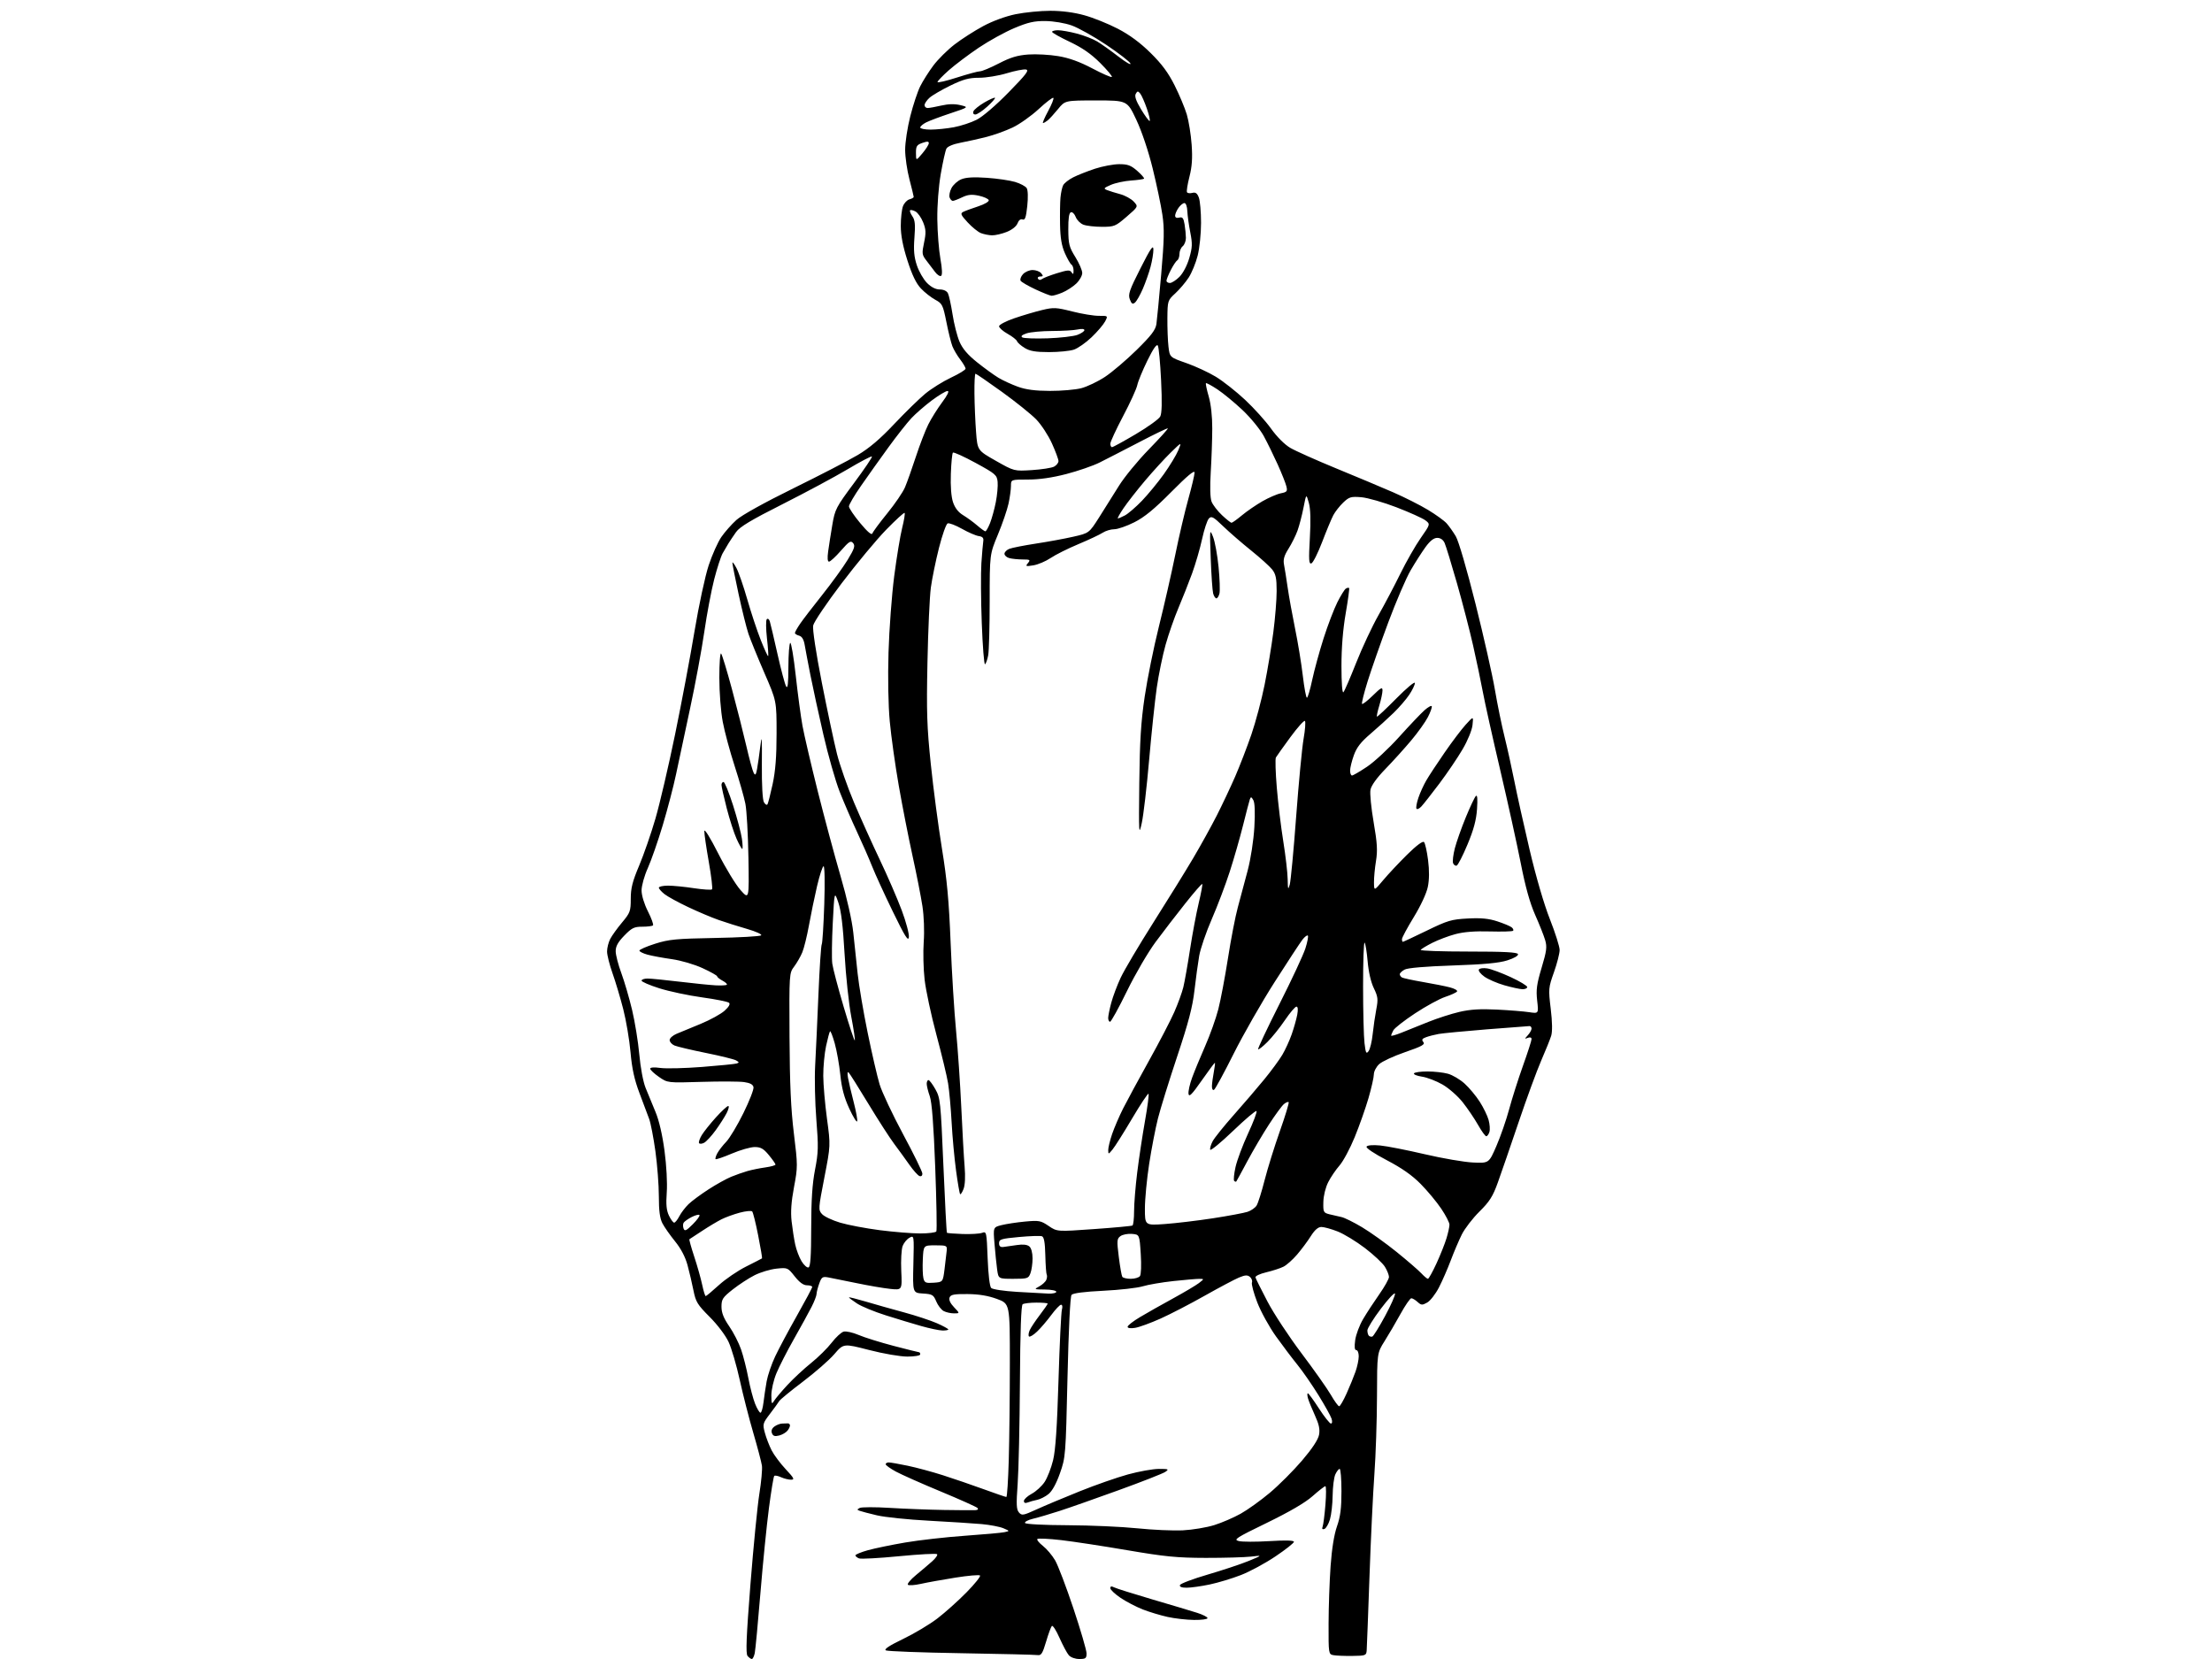 <?xml version="1.0" encoding="UTF-8" standalone="no"?>
<svg 
  version="1.1" 
  xmlns="http://www.w3.org/2000/svg" 
  xmlns:xlink="http://www.w3.org/1999/xlink" 
  xmlns:svg="http://www.w3.org/2000/svg"
  xmlns:rdf="http://www.w3.org/1999/02/22-rdf-syntax-ns#"
  xmlns:cc="http://creativecommons.org/ns#"
  xmlns:dc="http://purl.org/dc/elements/1.1/"
  viewBox="0 0 1024 768"
  width="1024"
  height="768"
>
<style>svg {background-color: white; }</style>"
<path stroke="none" fill="black" fill-rule="evenodd" d="M348.04,768.00C347.60,768.00 346.72,767.36 346.07,766.59C345.17,765.50 345.48,757.81 347.41,733.30C348.80,715.77 350.65,696.94 351.54,691.46C352.42,685.98 352.95,680.15 352.72,678.50C352.48,676.85 350.68,670.02 348.72,663.32C346.76,656.63 343.94,645.60 342.45,638.82C340.96,632.05 338.64,624.12 337.28,621.22C335.88,618.20 332.12,613.23 328.52,609.63C322.88,603.99 322.08,602.69 321.03,597.41C320.39,594.16 319.14,588.86 318.27,585.64C317.23,581.84 315.21,577.98 312.49,574.64C310.19,571.81 307.56,568.06 306.65,566.30C305.46,563.99 305.00,560.49 305.00,553.76C305.00,548.62 304.28,539.26 303.41,532.96C302.53,526.66 301.23,519.92 300.52,518.00C299.81,516.08 297.78,510.68 296.02,506.00C293.67,499.78 292.56,494.72 291.89,487.14C291.39,481.44 289.87,472.44 288.51,467.14C287.15,461.84 284.91,454.35 283.54,450.50C282.17,446.65 281.04,442.15 281.03,440.50C281.02,438.85 281.68,436.21 282.50,434.64C283.32,433.07 285.79,429.64 288.00,427.01C291.72,422.56 292.00,421.79 292.00,416.06C292.00,411.15 292.79,408.03 295.89,400.70C298.02,395.64 301.41,385.88 303.41,379.00C305.42,372.12 309.51,354.57 312.51,340.00C315.51,325.43 319.58,303.82 321.55,292.00C323.54,280.10 326.45,266.56 328.08,261.67C329.69,256.81 332.33,250.93 333.92,248.61C335.52,246.29 338.66,242.73 340.91,240.70C343.36,238.49 353.84,232.67 367.24,226.08C379.48,220.06 392.91,213.11 397.08,210.64C402.40,207.49 407.44,203.21 413.93,196.32C419.03,190.92 425.52,184.58 428.35,182.24C431.18,179.90 436.54,176.56 440.25,174.81C443.96,173.07 447.00,171.21 447.00,170.67C447.00,170.13 445.88,168.21 444.50,166.41C443.13,164.61 441.51,161.87 440.90,160.32C440.29,158.77 439.04,153.70 438.11,149.06C436.52,141.15 436.20,140.51 432.96,138.76C431.06,137.74 428.07,135.39 426.33,133.55C424.11,131.21 422.23,127.30 420.08,120.59C417.96,113.97 417.00,108.98 417.00,104.55C417.00,101.02 417.46,96.93 418.01,95.47C418.57,94.00 419.92,92.57 421.01,92.29C422.11,92.00 422.99,91.48 422.98,91.13C422.97,90.79 422.08,87.12 421.00,83.00C419.92,78.88 419.03,72.75 419.02,69.38C419.01,66.01 420.08,58.99 421.41,53.77C422.73,48.56 424.80,42.31 426.02,39.90C427.23,37.48 429.96,33.17 432.08,30.33C434.21,27.49 438.62,23.10 441.90,20.58C445.17,18.06 451.15,14.23 455.18,12.07C459.59,9.70 465.56,7.52 470.21,6.57C474.45,5.71 481.66,5.00 486.23,5.00C491.56,5.00 497.22,5.74 501.99,7.07C506.09,8.20 513.06,11.01 517.47,13.30C522.88,16.11 527.83,19.76 532.62,24.49C537.82,29.60 540.83,33.67 543.76,39.51C545.97,43.91 548.51,49.99 549.41,53.01C550.31,56.03 551.32,62.33 551.65,67.00C552.09,73.25 551.82,77.18 550.62,81.84C549.73,85.33 549.22,88.55 549.50,89.00C549.78,89.45 550.89,89.58 551.98,89.29C553.46,88.91 554.23,89.46 554.98,91.45C555.54,92.93 556.00,98.20 556.00,103.17C556.00,108.14 555.29,114.98 554.43,118.36C553.57,121.74 551.70,126.30 550.27,128.50C548.84,130.70 546.05,133.98 544.08,135.80C540.55,139.05 540.50,139.21 540.42,147.30C540.38,151.81 540.60,157.72 540.92,160.44C541.50,165.39 541.50,165.39 549.17,168.07C553.39,169.55 559.54,172.40 562.85,174.41C566.16,176.42 572.25,181.22 576.38,185.08C580.51,188.94 585.93,194.95 588.42,198.44C591.12,202.23 594.70,205.81 597.32,207.34C599.73,208.75 609.31,213.03 618.60,216.85C627.90,220.67 639.77,225.65 644.98,227.92C650.20,230.20 657.44,233.85 661.08,236.05C664.72,238.25 668.59,241.05 669.68,242.27C670.78,243.50 672.69,246.19 673.92,248.25C675.23,250.44 679.04,263.49 683.07,279.57C686.87,294.73 690.91,312.62 692.04,319.32C693.18,326.02 695.18,335.77 696.48,341.00C697.78,346.23 699.82,355.45 701.02,361.50C702.21,367.55 705.40,381.87 708.09,393.33C711.05,405.90 714.78,418.68 717.50,425.55C719.97,431.81 722.00,438.22 722.00,439.79C722.00,441.36 720.82,445.99 719.37,450.08C716.82,457.25 716.77,457.82 717.88,467.00C718.61,473.11 718.69,477.57 718.09,479.50C717.58,481.15 715.50,486.32 713.46,491.00C711.43,495.68 706.72,508.50 703.01,519.50C699.29,530.50 694.97,543.04 693.41,547.37C691.08,553.86 689.58,556.23 684.88,560.87C681.75,563.97 678.07,568.75 676.70,571.50C675.34,574.25 673.03,579.65 671.59,583.50C670.14,587.35 667.69,592.98 666.13,596.00C664.57,599.02 662.14,602.16 660.72,602.97C658.40,604.28 657.94,604.26 656.24,602.72C655.20,601.77 653.89,601.00 653.34,601.00C652.79,601.00 650.54,604.26 648.34,608.25C646.14,612.24 642.80,617.94 640.92,620.92C637.50,626.35 637.50,626.35 637.45,646.42C637.42,657.47 636.88,673.70 636.24,682.50C635.60,691.30 634.57,712.67 633.97,730.00C633.36,747.33 632.78,762.62 632.68,764.00C632.51,766.38 632.19,766.50 626.00,766.58C622.42,766.62 618.49,766.46 617.25,766.22C615.04,765.79 615.00,765.52 615.04,751.64C615.06,743.86 615.48,731.88 615.97,725.00C616.54,716.96 617.60,710.39 618.93,706.59C620.51,702.08 621.00,698.24 621.00,690.34C621.00,684.65 620.62,680.00 620.16,680.00C619.70,680.00 618.80,681.15 618.16,682.55C617.52,683.95 616.97,688.34 616.92,692.30C616.88,696.26 616.31,701.26 615.66,703.42C615.01,705.58 613.85,707.55 613.08,707.81C612.14,708.12 611.88,707.76 612.28,706.71C612.61,705.84 613.20,701.28 613.58,696.57C613.96,691.86 613.95,688.00 613.55,688.00C613.15,688.00 610.50,690.06 607.66,692.58C604.26,695.61 597.06,699.81 586.55,704.93C572.08,711.96 570.87,712.75 573.47,713.40C575.05,713.80 581.44,713.81 587.67,713.43C595.12,712.97 599.00,713.08 599.00,713.74C599.00,714.30 595.15,717.34 590.45,720.50C585.75,723.67 578.56,727.55 574.48,729.13C570.40,730.72 563.87,732.69 559.97,733.51C556.06,734.33 551.29,735.00 549.35,735.00C547.01,735.00 545.97,734.59 546.24,733.77C546.47,733.10 552.24,730.91 559.08,728.92C565.91,726.92 574.42,724.09 578.00,722.63C584.50,719.96 584.50,719.96 579.16,720.59C576.22,720.93 566.77,721.20 558.16,721.19C544.90,721.16 539.36,720.62 522.00,717.66C510.73,715.73 496.86,713.62 491.20,712.96C485.53,712.31 480.59,712.08 480.23,712.44C479.86,712.81 481.01,714.24 482.78,715.63C484.55,717.01 487.10,720.03 488.44,722.32C489.79,724.62 493.61,734.67 496.94,744.66C500.27,754.64 503.00,763.98 503.00,765.41C503.00,767.68 502.59,768.00 499.65,768.00C497.72,768.00 495.67,767.26 494.78,766.25C493.95,765.29 492.01,761.67 490.47,758.21C488.94,754.74 487.35,752.27 486.93,752.71C486.52,753.14 485.31,756.42 484.26,760.00C482.68,765.35 482.00,766.44 480.42,766.19C479.36,766.02 463.43,765.63 445.00,765.32C426.57,765.02 410.86,764.43 410.09,764.01C409.13,763.48 411.68,761.80 418.09,758.71C423.26,756.22 430.43,751.94 434.00,749.19C437.57,746.45 443.63,741.02 447.45,737.13C451.26,733.24 454.07,729.74 453.68,729.34C453.29,728.95 448.14,729.40 442.23,730.34C436.33,731.28 429.15,732.57 426.28,733.22C423.40,733.86 420.71,734.04 420.29,733.63C419.87,733.21 421.54,731.21 424.00,729.18C426.46,727.16 429.82,724.30 431.48,722.83C433.14,721.37 434.19,719.85 433.80,719.47C433.42,719.09 425.51,719.52 416.22,720.42C406.93,721.33 398.58,721.78 397.67,721.43C396.75,721.07 396.00,720.44 396.00,720.02C396.00,719.61 398.59,718.54 401.75,717.65C404.91,716.77 412.73,715.15 419.13,714.06C425.52,712.97 437.90,711.57 446.63,710.95C455.36,710.34 463.62,709.59 465.00,709.29C467.50,708.75 467.50,708.75 464.50,707.47C462.85,706.77 458.35,705.91 454.50,705.55C450.65,705.20 439.62,704.50 430.00,703.98C420.38,703.47 409.57,702.35 406.00,701.50C402.43,700.66 398.82,699.72 398.00,699.41C396.67,698.93 396.67,698.78 398.00,698.07C398.82,697.64 405.12,697.62 412.00,698.05C418.88,698.47 430.12,698.90 437.00,699.01C443.88,699.12 450.38,699.16 451.45,699.10C452.68,699.04 453.05,698.65 452.45,698.05C451.93,697.54 444.30,694.12 435.50,690.46C426.70,686.81 417.36,682.66 414.75,681.25C412.14,679.84 410.00,678.30 410.00,677.84C410.00,677.38 410.65,677.00 411.43,677.00C412.22,677.00 416.16,677.69 420.18,678.53C424.21,679.37 431.55,681.35 436.50,682.93C441.45,684.51 449.94,687.42 455.37,689.40C460.80,691.38 465.52,693.00 465.87,693.00C466.22,692.99 466.72,685.23 466.99,675.75C467.26,666.26 467.49,646.13 467.49,631.00C467.50,603.51 467.50,603.51 461.50,601.31C457.37,599.80 453.11,599.10 447.86,599.06C441.62,599.01 440.10,599.31 439.58,600.66C439.17,601.73 439.92,603.35 441.66,605.16C444.37,608.00 444.37,608.00 441.62,608.00C440.11,608.00 437.96,607.51 436.85,606.92C435.74,606.33 434.20,604.33 433.42,602.47C432.14,599.40 431.60,599.08 427.26,598.81C422.50,598.50 422.50,598.50 422.83,585.17C423.16,571.85 423.16,571.84 421.03,572.98C419.86,573.61 418.43,575.33 417.86,576.81C417.29,578.29 417.00,583.49 417.22,588.37C417.63,597.25 417.63,597.25 412.06,596.66C409.00,596.34 402.00,595.14 396.50,593.99C391.00,592.85 385.14,591.67 383.48,591.36C380.77,590.87 380.35,591.15 379.23,594.23C378.56,596.11 378.00,598.29 378.00,599.07C377.99,599.86 376.96,602.52 375.70,605.00C374.44,607.48 370.79,614.13 367.58,619.79C364.37,625.45 360.69,632.65 359.40,635.79C358.09,638.98 357.06,643.49 357.08,646.00C357.11,649.92 357.27,650.25 358.31,648.54C358.96,647.47 361.75,644.16 364.50,641.18C367.25,638.21 372.20,633.61 375.50,630.96C378.80,628.31 383.07,624.09 385.00,621.58C386.93,619.07 389.42,616.76 390.54,616.45C391.66,616.14 394.78,616.84 397.48,617.99C400.18,619.15 407.47,621.42 413.68,623.05C419.89,624.67 425.21,626.00 425.49,626.00C425.77,626.00 426.00,626.45 426.00,627.00C426.00,627.55 423.36,628.00 420.07,628.00C416.71,628.00 409.01,626.68 402.32,624.95C390.51,621.91 390.51,621.91 386.23,626.88C383.87,629.62 377.34,635.33 371.72,639.58C366.10,643.83 361.15,647.89 360.72,648.61C360.30,649.33 358.37,651.98 356.45,654.50C353.09,658.90 352.99,659.26 354.08,663.29C354.70,665.60 356.10,669.24 357.20,671.39C358.29,673.53 361.23,677.47 363.73,680.14C367.61,684.29 367.97,685.00 366.18,685.00C365.03,685.00 362.95,684.48 361.54,683.84C360.14,683.20 358.73,682.93 358.42,683.25C358.10,683.57 356.99,690.28 355.96,698.16C354.92,706.05 353.15,723.75 352.02,737.50C350.89,751.25 349.71,763.74 349.40,765.25C349.09,766.76 348.48,768.00 348.04,768.00zM552.75,749.92C549.31,749.88 543.80,749.25 540.50,748.52C537.20,747.79 532.02,746.23 529.00,745.05C525.98,743.86 521.36,741.46 518.75,739.70C516.14,737.94 514.00,735.92 514.00,735.21C514.00,734.31 514.52,734.20 515.75,734.83C516.71,735.33 524.70,737.84 533.50,740.43C542.30,743.01 551.64,745.80 554.25,746.64C556.86,747.48 559.00,748.57 559.00,749.08C559.00,749.59 556.19,749.96 552.75,749.92zM547.63,708.43C552.11,708.20 558.63,707.11 562.13,706.01C565.64,704.91 571.14,702.54 574.36,700.73C577.59,698.93 583.66,694.57 587.86,691.04C592.06,687.51 598.76,680.81 602.74,676.15C607.47,670.60 610.19,666.48 610.62,664.23C611.10,661.65 610.61,659.36 608.68,655.14C607.26,652.04 605.82,648.49 605.48,647.25C605.14,646.01 605.13,645.00 605.45,645.00C605.78,645.00 608.08,648.15 610.57,652.00C613.06,655.85 615.56,659.00 616.12,659.00C616.72,659.00 616.84,658.08 616.42,656.75C616.03,655.52 613.29,650.60 610.34,645.83C607.38,641.05 603.02,634.75 600.64,631.82C598.26,628.89 593.79,622.97 590.69,618.65C587.60,614.33 583.71,607.27 582.04,602.95C580.38,598.64 579.26,594.49 579.56,593.72C579.85,592.95 579.43,591.78 578.63,591.11C577.48,590.16 576.41,590.22 573.54,591.42C571.54,592.26 564.41,596.04 557.70,599.82C550.99,603.61 541.78,608.38 537.23,610.42C532.68,612.46 527.39,614.39 525.48,614.70C523.34,615.04 522.00,614.85 522.00,614.20C522.00,613.62 524.59,611.60 527.75,609.72C530.91,607.83 537.77,603.96 543.00,601.10C548.23,598.24 553.62,595.04 555.00,593.98C557.50,592.04 557.50,592.04 555.21,592.02C553.95,592.01 548.55,592.47 543.21,593.04C537.87,593.62 531.48,594.71 529.00,595.47C526.52,596.23 518.33,597.16 510.79,597.53C501.86,597.97 496.72,598.63 496.05,599.44C495.43,600.19 494.70,615.10 494.18,637.59C493.35,673.87 493.29,674.63 490.69,682.00C489.01,686.79 487.08,690.28 485.38,691.65C483.91,692.84 481.54,694.05 480.10,694.33C478.67,694.62 476.71,695.16 475.75,695.54C474.60,695.98 474.00,695.74 474.00,694.83C474.00,694.08 475.64,692.57 477.64,691.49C479.64,690.42 482.32,687.95 483.60,686.02C484.87,684.08 486.63,679.58 487.50,676.00C488.63,671.38 489.36,660.68 490.01,639.00C490.52,622.23 491.23,607.49 491.59,606.25C491.96,604.95 491.80,604.00 491.20,604.00C490.63,604.00 488.60,606.14 486.67,608.75C484.74,611.36 481.79,614.82 480.09,616.43C478.40,618.04 476.72,619.05 476.35,618.68C475.98,618.31 476.14,616.99 476.70,615.75C477.27,614.51 479.37,611.36 481.37,608.74C483.36,606.12 485.00,603.76 485.00,603.49C485.00,603.22 482.64,603.01 479.75,603.02C476.86,603.02 474.02,603.36 473.43,603.77C472.71,604.26 472.29,616.17 472.15,640.00C472.03,659.52 471.56,680.67 471.10,687.00C470.41,696.45 470.52,698.79 471.70,700.16C473.03,701.68 473.65,701.58 479.82,698.77C483.49,697.09 492.45,693.33 499.72,690.41C506.99,687.48 517.12,683.94 522.22,682.54C527.32,681.15 533.74,680.00 536.47,680.00C540.97,680.00 541.26,680.13 539.47,681.37C538.39,682.12 528.73,685.91 518.00,689.80C507.27,693.69 494.90,698.04 490.50,699.46C486.10,700.89 480.57,702.51 478.22,703.07C475.87,703.63 474.20,704.52 474.53,705.05C474.87,705.59 483.31,706.03 494.31,706.07C504.86,706.12 519.35,706.76 526.50,707.50C533.65,708.24 543.16,708.66 547.63,708.43zM360.70,664.54C358.66,665.05 357.86,664.79 357.35,663.46C356.91,662.33 357.33,661.23 358.53,660.36C359.55,659.61 361.20,659.00 362.19,659.00C363.19,659.00 364.33,658.97 364.73,658.92C365.12,658.88 365.56,659.22 365.69,659.67C365.82,660.13 365.36,661.26 364.65,662.18C363.95,663.11 362.17,664.17 360.70,664.54zM352.05,654.00C352.50,654.00 353.13,651.86 353.44,649.25C353.75,646.64 354.41,642.22 354.91,639.43C355.41,636.64 357.19,631.46 358.85,627.93C360.52,624.39 365.06,615.88 368.94,609.02C372.82,602.15 376.00,596.19 376.00,595.77C376.00,595.34 374.91,595.00 373.58,595.00C371.95,595.00 370.11,593.67 367.90,590.88C364.69,586.81 364.57,586.76 359.46,587.29C356.61,587.59 352.05,588.96 349.33,590.33C346.61,591.71 342.05,594.69 339.19,596.94C334.54,600.62 334.00,601.45 334.00,604.91C334.00,607.71 334.99,610.21 337.59,614.00C339.57,616.87 342.03,621.69 343.07,624.71C344.11,627.73 345.62,633.69 346.43,637.96C347.24,642.23 348.65,647.59 349.56,649.86C350.47,652.14 351.59,654.00 352.05,654.00zM619.94,651.00C620.37,651.00 621.91,648.35 623.36,645.12C624.82,641.89 626.68,637.33 627.50,635.00C628.33,632.66 629.00,629.46 629.00,627.87C629.00,626.29 628.49,625.00 627.86,625.00C627.09,625.00 626.93,623.53 627.36,620.38C627.71,617.83 629.36,613.44 631.03,610.63C632.69,607.81 636.07,602.64 638.53,599.14C640.99,595.64 643.00,592.04 643.00,591.14C642.99,590.24 642.16,588.14 641.14,586.47C640.13,584.80 635.97,580.90 631.90,577.79C627.83,574.68 622.12,571.21 619.21,570.07C616.31,568.93 612.93,568.00 611.71,568.00C610.20,568.00 608.65,569.35 606.81,572.25C605.34,574.59 602.48,578.42 600.46,580.78C598.45,583.13 595.61,585.66 594.15,586.39C592.69,587.13 589.11,588.29 586.20,588.98C583.20,589.68 581.03,590.72 581.20,591.36C581.36,591.99 583.86,597.00 586.74,602.50C589.61,608.00 596.72,618.80 602.53,626.50C608.33,634.20 614.45,642.86 616.11,645.75C617.78,648.64 619.50,651.00 619.94,651.00zM635.30,618.73C635.81,618.56 638.47,614.28 641.20,609.22C643.93,604.15 646.00,599.49 645.78,598.84C645.57,598.20 642.60,601.38 639.20,605.90C635.79,610.42 633.00,614.92 633.00,615.89C633.00,616.87 633.31,617.98 633.69,618.35C634.07,618.73 634.79,618.90 635.30,618.73zM436.25,615.93C434.74,615.89 430.35,614.97 426.50,613.88C422.65,612.79 415.23,610.55 410.00,608.89C404.77,607.24 398.81,604.78 396.75,603.43C394.69,602.08 393.00,600.81 393.00,600.60C393.00,600.40 396.49,601.27 400.75,602.53C405.01,603.80 413.00,606.05 418.50,607.54C424.00,609.03 430.86,611.30 433.75,612.57C436.64,613.85 439.00,615.14 439.00,615.44C439.00,615.75 437.76,615.97 436.25,615.93zM326.69,600.00C326.98,600.00 329.71,597.72 332.76,594.94C335.81,592.15 341.49,588.28 345.40,586.32C349.30,584.37 352.62,582.66 352.77,582.53C352.91,582.41 352.11,577.63 350.98,571.92C349.86,566.21 348.61,561.21 348.20,560.80C347.79,560.39 345.22,560.65 342.48,561.37C339.74,562.10 335.93,563.48 334.00,564.45C332.07,565.42 328.02,567.84 325.00,569.84C321.98,571.83 319.34,573.55 319.15,573.67C318.95,573.78 319.95,577.39 321.37,581.69C322.79,585.98 324.45,591.86 325.06,594.75C325.67,597.64 326.40,600.00 326.69,600.00zM485.25,598.84C487.31,598.93 489.00,598.55 489.00,598.00C489.00,597.45 486.64,596.98 483.75,596.96C478.63,596.92 478.57,596.88 481.13,595.49C482.58,594.70 484.04,593.33 484.38,592.44C484.73,591.55 484.81,590.49 484.56,590.10C484.31,589.70 484.02,585.65 483.91,581.10C483.77,575.22 483.32,572.68 482.36,572.31C481.62,572.02 476.85,572.18 471.76,572.65C463.45,573.41 462.50,573.71 462.50,575.50C462.50,576.91 463.09,577.43 464.50,577.26C465.60,577.12 468.41,576.73 470.74,576.37C473.53,575.95 475.49,576.16 476.49,576.99C477.41,577.75 478.00,579.93 478.00,582.56C478.00,584.93 477.56,588.02 477.02,589.43C476.11,591.85 475.64,592.00 469.13,592.00C462.21,592.00 462.21,592.00 461.61,587.75C461.29,585.41 460.73,580.04 460.39,575.82C459.75,568.14 459.75,568.14 463.63,567.15C465.76,566.61 470.65,565.86 474.50,565.50C480.99,564.90 481.78,565.04 485.44,567.52C489.38,570.20 489.38,570.20 506.44,568.98C515.82,568.32 523.84,567.57 524.25,567.33C524.66,567.08 525.00,564.08 525.00,560.65C525.00,557.23 525.65,549.18 526.45,542.77C527.24,536.35 528.86,525.65 530.04,518.98C531.23,512.32 531.96,506.63 531.68,506.34C531.39,506.06 527.97,511.23 524.06,517.83C520.16,524.43 516.08,530.88 515.01,532.16C513.11,534.45 513.07,534.45 513.03,532.41C513.01,531.26 513.84,527.88 514.86,524.90C515.89,521.93 518.17,516.63 519.93,513.14C521.70,509.64 527.06,499.74 531.84,491.14C536.63,482.54 541.93,472.35 543.62,468.50C545.31,464.65 547.19,459.48 547.80,457.00C548.40,454.52 549.80,446.65 550.90,439.50C552.00,432.35 553.81,422.70 554.92,418.06C556.03,413.41 556.77,409.44 556.56,409.22C556.34,409.01 552.83,413.03 548.75,418.17C544.67,423.30 538.49,431.32 535.02,436.00C531.52,440.71 525.59,450.85 521.73,458.75C517.90,466.59 514.37,473.00 513.88,473.00C513.40,473.00 513.01,472.21 513.01,471.25C513.02,470.29 513.65,467.13 514.43,464.23C515.20,461.33 517.17,456.09 518.81,452.58C520.46,449.07 527.23,437.63 533.87,427.16C540.51,416.69 548.82,403.26 552.34,397.31C555.85,391.37 560.78,382.45 563.30,377.50C565.81,372.55 569.63,364.45 571.79,359.50C573.94,354.55 577.33,345.77 579.31,340.00C581.29,334.23 584.04,323.88 585.42,317.00C586.80,310.12 588.62,299.19 589.46,292.70C590.31,286.21 591.00,277.61 591.00,273.58C591.00,267.71 590.59,265.75 588.94,263.65C587.80,262.21 583.42,258.25 579.19,254.85C574.96,251.46 569.14,246.41 566.25,243.63C561.69,239.23 560.82,238.76 559.62,240.03C558.85,240.84 557.45,245.10 556.49,249.50C555.54,253.90 553.44,261.10 551.84,265.50C550.23,269.90 547.38,277.10 545.51,281.50C543.64,285.90 540.97,293.55 539.58,298.50C538.19,303.45 536.36,312.38 535.50,318.35C534.64,324.31 533.05,339.39 531.96,351.85C530.88,364.31 529.35,377.43 528.56,381.00C527.21,387.16 527.15,386.19 527.41,362.50C527.63,342.99 528.18,334.21 529.91,322.50C531.13,314.25 534.09,299.62 536.50,290.00C538.90,280.38 542.29,265.52 544.03,257.00C545.76,248.47 548.49,236.81 550.09,231.08C551.69,225.34 553.00,219.80 553.00,218.76C553.00,217.45 549.66,220.24 542.25,227.71C534.36,235.68 529.80,239.42 525.11,241.78C521.59,243.55 517.42,245.00 515.82,245.00C514.23,245.00 511.82,245.73 510.45,246.62C509.09,247.51 504.05,249.88 499.24,251.89C494.43,253.90 488.65,256.78 486.39,258.31C484.13,259.83 480.53,261.36 478.39,261.71C474.84,262.28 474.62,262.18 475.87,260.67C477.11,259.16 476.87,259.00 473.37,258.99C471.24,258.98 468.49,258.70 467.25,258.37C466.01,258.04 465.00,257.13 465.00,256.36C465.00,255.59 466.01,254.56 467.25,254.07C468.49,253.58 474.01,252.50 479.52,251.65C485.04,250.81 492.84,249.38 496.86,248.46C504.17,246.80 504.17,246.80 508.84,239.47C511.40,235.44 515.52,228.88 518.00,224.88C520.48,220.88 526.66,213.34 531.74,208.13C536.82,202.91 540.82,198.49 540.63,198.30C540.44,198.11 534.49,200.98 527.39,204.68C520.30,208.37 512.02,212.63 508.99,214.14C505.96,215.65 499.05,218.03 493.63,219.44C487.10,221.14 481.12,222.00 475.89,222.00C468.00,222.00 468.00,222.00 468.00,224.95C468.00,226.57 467.50,230.25 466.88,233.12C466.26,235.99 464.05,242.45 461.96,247.47C458.16,256.60 458.16,256.60 458.15,278.16C458.15,290.02 457.83,301.37 457.46,303.37C457.08,305.38 456.42,307.24 456.00,307.50C455.57,307.77 454.89,299.19 454.49,288.45C454.08,277.71 454.01,265.23 454.31,260.71C454.62,256.20 455.01,251.60 455.19,250.50C455.42,249.03 454.86,248.41 453.07,248.16C451.73,247.97 448.24,246.46 445.31,244.80C442.38,243.15 439.40,242.02 438.70,242.29C438.00,242.56 436.19,247.66 434.68,253.64C433.17,259.61 431.48,267.88 430.92,272.00C430.36,276.12 429.65,291.65 429.35,306.50C428.87,329.63 429.09,336.42 430.91,353.88C432.07,365.10 434.39,382.61 436.05,392.81C438.40,407.23 439.29,416.90 440.07,436.42C440.62,450.21 441.75,468.48 442.58,477.00C443.40,485.52 444.49,501.50 445.00,512.50C445.51,523.50 446.20,535.88 446.55,540.00C446.94,544.67 446.76,548.59 446.06,550.39C445.45,551.98 444.73,553.06 444.47,552.80C444.21,552.54 443.36,547.64 442.59,541.92C441.81,536.19 440.88,526.10 440.53,519.50C440.17,512.90 439.44,504.80 438.90,501.50C438.36,498.20 435.92,488.07 433.49,479.00C431.05,469.93 428.60,458.45 428.03,453.50C427.46,448.55 427.28,440.68 427.62,436.00C427.98,431.03 427.73,424.18 427.02,419.50C426.35,415.10 424.29,404.60 422.43,396.17C420.58,387.74 417.71,373.11 416.06,363.67C414.41,354.23 412.54,340.88 411.90,334.00C411.20,326.46 410.97,313.76 411.32,302.00C411.64,291.27 412.83,275.37 413.96,266.67C415.09,257.96 416.75,247.93 417.64,244.38C418.53,240.83 419.04,237.71 418.77,237.44C418.50,237.17 414.66,240.68 410.23,245.23C405.79,249.78 396.51,260.95 389.60,270.06C382.68,279.17 376.76,287.95 376.44,289.57C376.09,291.32 377.72,302.08 380.45,316.01C382.99,328.93 386.14,343.77 387.46,349.00C388.78,354.23 392.33,364.35 395.35,371.50C398.38,378.65 403.75,390.57 407.29,398.00C410.83,405.43 415.39,415.94 417.42,421.36C419.45,426.78 420.95,432.40 420.74,433.86C420.45,435.97 418.95,433.57 413.32,422.00C409.44,414.02 405.11,404.57 403.70,401.00C402.29,397.43 399.13,390.23 396.69,385.00C394.25,379.77 390.65,371.45 388.71,366.50C386.76,361.55 383.36,349.62 381.15,340.00C378.94,330.38 376.24,318.00 375.16,312.50C374.08,307.00 372.89,300.76 372.53,298.64C372.08,296.00 371.25,294.62 369.93,294.27C368.87,293.99 368.00,293.43 368.00,293.02C368.00,292.61 369.05,290.73 370.34,288.83C371.63,286.93 376.27,280.87 380.67,275.36C385.06,269.84 390.35,262.54 392.42,259.13C395.54,254.00 395.97,252.67 394.93,251.42C393.85,250.11 393.07,250.60 389.26,254.95C386.83,257.73 384.37,260.00 383.78,260.00C383.09,260.00 382.95,258.34 383.38,255.25C383.74,252.64 384.60,247.10 385.31,242.95C386.52,235.78 387.02,234.82 395.36,223.60C400.19,217.11 403.92,211.58 403.65,211.32C403.38,211.05 398.27,213.73 392.30,217.28C386.32,220.83 372.79,228.08 362.23,233.41C347.74,240.71 342.48,243.87 340.76,246.29C339.52,248.06 337.94,250.40 337.26,251.50C336.58,252.60 335.35,254.70 334.53,256.16C333.71,257.63 331.95,263.03 330.63,268.16C329.30,273.30 327.23,284.25 326.04,292.50C324.84,300.75 321.88,316.73 319.45,328.00C317.03,339.27 314.10,353.00 312.95,358.50C311.80,364.00 309.03,374.57 306.81,382.00C304.58,389.43 301.46,398.37 299.88,401.89C298.29,405.40 297.00,410.03 297.00,412.17C297.00,414.49 298.19,418.42 299.95,421.91C301.58,425.13 302.63,428.04 302.29,428.38C301.95,428.72 299.72,429.00 297.33,429.00C293.57,429.00 292.47,429.54 289.00,433.12C286.04,436.17 285.01,438.06 285.02,440.37C285.03,442.09 286.21,446.65 287.64,450.50C289.06,454.35 291.30,462.00 292.61,467.50C293.92,473.00 295.42,482.27 295.95,488.10C296.49,494.19 297.73,500.79 298.86,503.60C299.94,506.30 302.00,511.29 303.43,514.70C305.08,518.61 306.63,525.28 307.62,532.70C308.54,539.61 308.97,547.60 308.66,551.98C308.26,557.56 308.51,560.28 309.67,562.73C310.53,564.53 311.62,566.00 312.09,566.00C312.56,566.00 313.64,564.66 314.48,563.03C315.33,561.40 317.25,558.88 318.76,557.42C320.27,555.97 324.43,552.90 328.00,550.59C331.57,548.28 336.30,545.66 338.50,544.76C340.70,543.86 344.07,542.67 346.00,542.12C347.93,541.56 351.64,540.81 354.25,540.44C356.86,540.07 359.00,539.48 359.00,539.11C359.00,538.75 357.62,536.78 355.93,534.73C353.45,531.73 352.18,531.00 349.37,531.00C347.46,531.00 342.70,532.36 338.80,534.02C334.90,535.68 331.51,536.84 331.27,536.60C331.03,536.37 331.39,535.14 332.07,533.87C332.75,532.61 334.61,530.20 336.21,528.54C337.81,526.87 341.38,520.91 344.14,515.30C346.91,509.70 349.01,504.30 348.82,503.30C348.59,502.05 347.26,501.32 344.49,500.93C342.30,500.61 333.42,500.57 324.78,500.83C309.05,501.31 309.05,501.31 305.03,498.52C302.81,496.98 301.00,495.28 301.00,494.73C301.00,494.11 302.81,493.98 305.75,494.39C308.36,494.75 317.02,494.54 325.00,493.92C332.98,493.30 340.18,492.58 341.00,492.33C342.26,491.94 342.22,491.71 340.75,490.88C339.79,490.34 333.49,488.79 326.75,487.43C320.01,486.07 313.49,484.52 312.25,484.00C311.01,483.47 310.00,482.34 310.00,481.47C310.00,480.61 311.46,479.30 313.25,478.56C315.04,477.83 320.06,475.75 324.42,473.95C328.77,472.15 333.72,469.43 335.42,467.90C337.41,466.11 338.15,464.81 337.50,464.22C336.95,463.71 331.32,462.58 325.00,461.71C318.68,460.84 309.79,458.95 305.25,457.52C300.71,456.09 297.00,454.48 297.00,453.96C297.00,453.43 298.25,453.00 299.78,453.00C301.31,453.00 307.95,453.65 314.53,454.45C321.11,455.24 328.62,456.00 331.22,456.14C333.81,456.28 336.17,456.16 336.47,455.87C336.76,455.58 335.87,454.73 334.50,454.00C333.12,453.26 332.00,452.35 332.00,451.98C332.00,451.60 328.96,449.90 325.25,448.19C321.39,446.42 315.29,444.63 311.00,444.02C306.88,443.44 301.81,442.50 299.75,441.94C297.69,441.38 296.00,440.53 296.00,440.06C296.00,439.58 299.26,438.16 303.25,436.89C309.62,434.86 312.99,434.54 331.00,434.21C342.27,434.01 351.89,433.46 352.37,433.00C352.85,432.54 349.93,431.21 345.87,430.04C341.82,428.88 335.88,427.00 332.68,425.88C329.48,424.76 323.13,422.08 318.56,419.91C313.99,417.75 309.07,415.06 307.62,413.92C306.18,412.78 305.00,411.44 305.00,410.93C305.00,410.42 306.91,410.00 309.25,409.99C311.59,409.99 316.99,410.52 321.24,411.17C325.50,411.81 329.27,412.06 329.62,411.71C329.97,411.36 329.30,405.66 328.13,399.04C326.96,392.41 326.02,385.98 326.05,384.75C326.08,383.43 328.71,387.65 332.44,395.00C335.92,401.88 340.58,409.52 342.78,412.00C346.79,416.50 346.79,416.50 346.47,397.00C346.29,386.27 345.66,375.05 345.06,372.05C344.46,369.05 342.22,361.18 340.07,354.55C337.91,347.92 335.44,338.74 334.58,334.14C333.69,329.43 333.00,320.50 333.00,313.69C333.00,307.04 333.37,302.03 333.83,302.55C334.29,303.07 336.54,310.48 338.83,319.00C341.12,327.52 344.12,339.38 345.50,345.34C346.87,351.30 348.41,356.91 348.91,357.81C349.64,359.11 349.96,358.74 350.47,355.97C350.83,354.06 351.50,349.35 351.97,345.50C352.67,339.68 352.79,341.11 352.69,354.00C352.62,363.42 353.00,370.24 353.65,371.38C354.24,372.41 354.98,372.85 355.29,372.34C355.60,371.84 356.67,367.62 357.68,362.97C358.98,356.90 359.50,350.25 359.50,339.50C359.50,324.50 359.50,324.50 353.85,311.50C350.75,304.35 347.45,296.25 346.51,293.50C345.58,290.75 343.51,282.43 341.91,275.01C340.31,267.60 339.02,261.07 339.04,260.51C339.07,259.96 339.92,261.08 340.94,263.01C341.97,264.94 344.22,271.47 345.95,277.51C347.68,283.55 350.48,292.00 352.18,296.29C353.87,300.57 355.41,303.92 355.60,303.73C355.79,303.54 355.54,299.81 355.04,295.44C354.55,291.07 354.52,287.12 354.97,286.65C355.43,286.18 356.06,286.63 356.37,287.65C356.69,288.67 358.28,295.46 359.92,302.74C361.55,310.02 363.35,316.77 363.91,317.74C364.66,319.02 364.95,316.60 364.97,308.81C364.99,302.93 365.37,297.89 365.82,297.61C366.27,297.33 367.42,304.17 368.38,312.80C369.33,321.44 370.74,331.89 371.50,336.04C372.26,340.19 375.41,353.69 378.50,366.04C381.60,378.39 386.36,396.12 389.08,405.44C392.06,415.64 394.42,426.08 395.01,431.69C395.56,436.81 396.46,445.39 397.03,450.75C397.60,456.11 399.68,468.38 401.65,478.00C403.62,487.62 406.12,498.43 407.20,502.00C408.28,505.57 413.18,515.96 418.08,525.09C422.99,534.21 427.00,542.41 427.00,543.31C427.00,544.28 426.45,544.72 425.63,544.41C424.87,544.12 422.78,541.77 420.97,539.19C419.16,536.61 415.99,532.25 413.93,529.50C411.87,526.75 406.50,518.42 402.01,511.00C397.51,503.57 393.41,497.06 392.90,496.53C392.31,495.93 392.19,496.87 392.58,499.03C392.92,500.94 394.10,505.97 395.20,510.21C396.30,514.45 397.02,518.44 396.81,519.08C396.59,519.73 394.95,517.07 393.15,513.18C390.79,508.06 389.64,503.74 389.01,497.60C388.53,492.93 387.37,486.37 386.43,483.03C385.49,479.68 384.51,477.16 384.25,477.42C383.99,477.68 383.17,480.73 382.42,484.20C381.68,487.66 381.09,493.88 381.11,498.00C381.13,502.12 381.91,511.07 382.83,517.88C384.51,530.26 384.51,530.26 381.62,545.15C378.82,559.57 378.78,560.10 380.54,562.04C381.54,563.15 385.31,564.93 388.93,566.01C392.54,567.09 400.81,568.65 407.30,569.49C413.79,570.32 422.20,571.00 425.99,571.00C429.78,571.00 433.14,570.58 433.46,570.07C433.78,569.55 433.54,556.17 432.94,540.32C432.19,520.48 431.40,510.24 430.42,507.47C429.64,505.25 429.00,502.66 429.00,501.72C429.00,500.77 429.37,500.00 429.82,500.00C430.26,500.00 431.71,501.91 433.02,504.25C435.30,508.30 435.47,509.92 436.72,539.43C437.44,556.45 438.18,570.51 438.36,570.69C438.53,570.87 441.79,571.12 445.59,571.26C449.39,571.39 453.45,571.15 454.61,570.73C456.68,569.97 456.74,570.24 457.21,582.52C457.50,590.04 458.16,595.56 458.85,596.25C459.48,596.88 464.84,597.69 470.75,598.04C476.66,598.39 483.19,598.75 485.25,598.84zM432.28,593.81C436.50,593.50 436.50,593.50 437.26,587.50C437.67,584.20 438.12,580.38 438.26,579.00C438.49,576.61 438.27,576.50 433.00,576.50C427.50,576.50 427.50,576.50 427.20,582.97C427.03,586.53 427.16,590.49 427.48,591.78C428.00,593.83 428.58,594.07 432.28,593.81zM523.44,592.00C525.26,592.00 527.19,591.44 527.71,590.75C528.26,590.03 528.42,585.68 528.09,580.50C527.50,571.50 527.50,571.50 524.00,571.21C522.08,571.04 519.69,571.51 518.69,572.24C517.04,573.44 516.98,574.30 517.92,581.84C518.49,586.40 519.22,590.55 519.54,591.06C519.86,591.58 521.61,592.00 523.44,592.00zM661.03,592.00C661.40,592.00 663.18,588.80 664.99,584.88C666.79,580.96 668.88,575.72 669.63,573.22C670.39,570.72 671.00,567.90 671.00,566.94C671.00,565.98 669.29,562.65 667.19,559.54C665.10,556.42 660.81,551.27 657.67,548.09C653.70,544.06 648.92,540.72 641.97,537.08C636.11,534.02 632.24,531.42 632.62,530.80C633.02,530.16 635.47,529.95 638.89,530.27C641.97,530.56 651.25,532.38 659.50,534.31C667.75,536.24 677.82,537.97 681.89,538.16C689.27,538.50 689.27,538.50 692.74,530.50C694.65,526.10 697.30,518.45 698.63,513.50C699.96,508.55 702.84,499.50 705.02,493.39C707.21,487.28 709.00,481.72 709.00,481.03C709.00,480.27 708.34,480.04 707.31,480.44C705.71,481.05 705.71,480.97 707.31,479.21C708.24,478.18 709.00,476.82 709.00,476.17C709.00,475.53 708.59,475.00 708.08,475.00C707.57,475.00 698.68,475.68 688.33,476.51C677.97,477.35 667.92,478.31 666.00,478.65C664.08,479.00 661.44,479.67 660.14,480.16C658.29,480.84 658.03,481.33 658.91,482.40C659.83,483.51 658.26,484.38 650.48,487.06C645.21,488.87 639.80,491.38 638.45,492.63C637.10,493.88 636.00,496.00 636.00,497.34C636.00,498.68 634.88,503.63 633.52,508.34C632.15,513.04 629.28,521.20 627.12,526.45C624.97,531.71 621.81,537.59 620.11,539.53C618.41,541.47 616.05,544.94 614.88,547.24C613.64,549.67 612.69,553.51 612.62,556.40C612.51,561.14 612.65,561.42 615.50,562.14C617.15,562.56 619.62,563.13 621.00,563.41C622.38,563.69 626.65,565.80 630.50,568.10C634.35,570.39 641.55,575.54 646.50,579.54C651.45,583.54 656.59,587.98 657.92,589.40C659.26,590.83 660.65,592.00 661.03,592.00zM374.28,586.73C375.18,586.43 375.51,581.59 375.53,568.41C375.54,555.53 376.04,547.97 377.30,541.50C378.84,533.57 378.92,530.82 377.91,518.30C377.28,510.48 377.04,499.23 377.36,493.30C377.69,487.36 378.37,472.51 378.88,460.31C379.39,448.10 380.08,437.68 380.41,437.15C380.73,436.62 381.26,428.27 381.58,418.59C381.90,408.71 381.77,401.00 381.27,401.00C380.79,401.00 379.42,405.16 378.23,410.25C377.05,415.34 375.35,423.53 374.47,428.45C373.58,433.37 372.20,438.97 371.40,440.89C370.60,442.82 368.90,445.77 367.64,447.45C365.35,450.48 365.34,450.65 365.49,480.00C365.61,501.88 366.13,513.43 367.51,524.72C369.32,539.46 369.32,540.24 367.57,549.55C366.30,556.28 365.97,561.00 366.45,565.33C366.83,568.72 367.58,573.55 368.11,576.05C368.64,578.56 369.98,582.08 371.07,583.88C372.16,585.67 373.61,586.96 374.28,586.73zM320.74,566.72C322.75,564.71 324.13,562.79 323.79,562.46C323.46,562.13 321.82,562.56 320.16,563.42C318.49,564.28 316.83,565.46 316.47,566.04C316.12,566.62 316.11,567.84 316.45,568.74C316.98,570.10 317.71,569.75 320.74,566.72zM539.25,566.64C544.34,566.27 554.35,565.08 561.50,563.98C568.65,562.88 575.85,561.53 577.51,560.99C579.16,560.45 581.06,559.14 581.72,558.07C582.39,557.01 584.06,551.72 585.43,546.32C586.81,540.92 589.99,530.70 592.50,523.61C595.01,516.53 596.83,510.50 596.56,510.22C596.28,509.94 595.29,510.34 594.37,511.11C593.44,511.87 590.34,516.10 587.48,520.50C584.61,524.90 580.11,532.55 577.46,537.50C574.82,542.45 572.51,546.69 572.33,546.92C572.15,547.15 571.70,547.04 571.34,546.67C570.98,546.31 571.26,543.42 571.96,540.26C572.67,537.09 575.28,530.11 577.77,524.73C580.26,519.36 582.02,514.69 581.67,514.34C581.33,513.99 576.45,518.13 570.83,523.52C565.21,528.91 560.44,532.83 560.24,532.23C560.04,531.63 560.55,529.87 561.37,528.32C562.18,526.77 566.60,521.28 571.18,516.11C575.75,510.95 582.12,503.53 585.32,499.61C588.52,495.70 592.25,490.62 593.61,488.33C594.98,486.04 596.93,481.77 597.96,478.83C598.99,475.90 600.14,471.81 600.53,469.75C600.98,467.31 600.85,466.00 600.15,466.00C599.56,466.00 597.17,468.81 594.84,472.25C592.52,475.69 588.87,480.23 586.74,482.35C584.61,484.47 582.67,486.00 582.41,485.75C582.16,485.49 586.59,476.11 592.25,464.89C597.92,453.68 603.33,442.07 604.29,439.10C605.24,436.12 605.76,433.43 605.44,433.11C605.12,432.79 603.99,433.65 602.93,435.01C601.87,436.38 596.09,445.18 590.10,454.56C584.10,463.95 575.57,478.88 571.13,487.73C566.70,496.59 562.60,504.13 562.03,504.48C561.43,504.85 561.02,504.15 561.04,502.81C561.07,501.54 561.46,498.59 561.91,496.25C562.36,493.91 562.58,492.00 562.39,492.00C562.20,492.00 559.45,495.71 556.27,500.25C551.76,506.70 550.43,508.03 550.20,506.37C550.03,505.21 550.78,501.83 551.87,498.88C552.95,495.92 555.67,489.34 557.91,484.25C560.15,479.16 562.88,471.51 563.98,467.25C565.08,462.99 567.10,452.30 568.48,443.50C569.85,434.70 571.90,424.12 573.03,420.00C574.16,415.88 576.21,408.23 577.58,403.00C579.03,397.47 580.32,389.08 580.68,382.92C581.07,376.09 580.90,371.65 580.21,370.42C579.33,368.84 579.04,368.77 578.60,370.00C578.31,370.82 576.90,376.23 575.46,382.00C574.02,387.77 571.25,397.45 569.29,403.50C567.34,409.55 563.59,419.45 560.96,425.50C558.33,431.55 555.71,439.20 555.14,442.50C554.57,445.80 553.58,453.00 552.95,458.50C552.08,466.11 550.18,473.39 544.97,489.00C541.21,500.27 537.20,513.21 536.05,517.75C534.90,522.29 533.07,531.74 531.99,538.75C530.91,545.76 530.02,555.05 530.01,559.40C530.00,567.30 530.00,567.30 539.25,566.64zM325.96,529.02C324.95,529.56 323.89,529.63 323.61,529.18C323.33,528.73 323.91,527.04 324.90,525.43C325.89,523.82 328.83,520.14 331.44,517.25C334.05,514.36 336.61,512.00 337.12,512.00C337.63,512.00 337.31,513.46 336.40,515.25C335.49,517.04 333.18,520.65 331.27,523.27C329.37,525.89 326.98,528.48 325.96,529.02zM688.03,526.00C687.57,526.00 685.86,523.64 684.23,520.75C682.59,517.86 679.40,513.14 677.12,510.26C674.83,507.37 670.63,503.69 667.74,502.04C664.86,500.39 660.60,498.76 658.26,498.41C655.93,498.06 654.27,497.38 654.57,496.89C654.87,496.40 657.68,496.00 660.81,496.01C663.94,496.01 668.22,496.49 670.32,497.07C672.42,497.66 675.88,499.70 678.00,501.62C680.12,503.54 683.27,507.30 684.99,509.99C686.72,512.67 688.57,516.49 689.12,518.47C689.67,520.45 689.83,522.95 689.49,524.03C689.15,525.12 688.49,526.00 688.03,526.00zM633.57,486.58C634.26,485.64 635.11,482.08 635.46,478.68C635.82,475.28 636.57,470.13 637.13,467.22C638.03,462.58 637.89,461.41 635.98,457.45C634.63,454.68 633.54,449.90 633.12,445.03C632.74,440.67 632.11,436.78 631.72,436.38C631.32,435.99 631.00,445.08 631.01,456.58C631.01,468.09 631.31,479.93 631.67,482.90C632.22,487.54 632.49,488.05 633.57,486.58zM395.70,481.64C395.93,481.41 395.19,476.45 394.07,470.62C392.95,464.80 391.55,451.73 390.98,441.59C390.24,428.63 389.39,421.58 388.10,417.83C386.27,412.50 386.27,412.50 385.51,427.31C385.09,435.45 384.99,443.91 385.29,446.10C385.58,448.29 387.95,457.28 390.55,466.07C393.15,474.86 395.47,481.86 395.70,481.64zM648.75,478.08C651.36,477.04 656.94,474.80 661.14,473.10C665.34,471.41 671.86,469.31 675.64,468.43C680.64,467.27 685.34,466.98 693.00,467.37C698.77,467.66 705.48,468.20 707.89,468.57C712.29,469.24 712.29,469.24 711.60,463.20C711.04,458.20 711.39,455.60 713.65,448.03C715.98,440.26 716.23,438.35 715.30,435.20C714.70,433.16 712.62,427.90 710.66,423.50C708.22,417.99 706.14,410.52 703.98,399.50C702.25,390.70 697.97,371.29 694.47,356.36C690.97,341.43 687.36,325.23 686.46,320.36C685.55,315.49 683.53,305.83 681.96,298.90C680.40,291.96 677.02,278.96 674.47,270.00C671.91,261.04 669.34,252.65 668.75,251.35C668.07,249.86 666.83,249.00 665.35,249.00C663.75,249.00 662.03,250.35 659.92,253.25C658.22,255.59 655.12,260.43 653.04,264.00C650.95,267.57 646.31,278.38 642.72,288.00C639.14,297.62 634.81,309.97 633.11,315.43C631.41,320.89 630.25,325.58 630.53,325.86C630.81,326.15 633.06,324.40 635.52,321.98C639.27,318.30 640.00,317.92 640.00,319.63C640.00,320.76 639.34,323.87 638.54,326.54C637.73,329.22 637.23,331.56 637.42,331.75C637.61,331.94 641.64,328.17 646.38,323.36C651.12,318.56 655.00,315.32 655.00,316.17C655.00,317.02 653.83,319.47 652.39,321.61C650.96,323.75 647.70,327.53 645.14,330.01C642.59,332.49 637.79,336.83 634.49,339.66C629.98,343.50 628.03,346.01 626.73,349.65C625.77,352.32 624.99,355.51 625.00,356.75C625.00,357.99 625.40,359.00 625.89,359.00C626.37,359.00 629.52,357.17 632.88,354.92C636.23,352.68 642.90,346.49 647.68,341.17C652.47,335.85 657.76,330.28 659.44,328.79C661.12,327.30 662.64,326.47 662.81,326.96C662.98,327.45 662.18,329.70 661.02,331.95C659.87,334.21 656.39,339.08 653.28,342.78C650.18,346.47 644.80,352.43 641.33,356.00C637.35,360.10 634.80,363.64 634.43,365.60C634.10,367.30 634.76,374.07 635.90,380.64C637.56,390.26 637.77,393.76 636.99,398.55C636.45,401.82 636.03,406.30 636.06,408.50C636.10,412.50 636.10,412.50 640.28,407.50C642.58,404.75 647.57,399.43 651.36,395.68C655.70,391.40 658.62,389.22 659.21,389.81C659.73,390.33 660.58,394.07 661.09,398.13C661.71,403.00 661.67,407.22 660.98,410.58C660.36,413.58 657.69,419.32 654.47,424.58C651.47,429.49 649.01,434.06 649.01,434.75C649.00,435.44 649.19,436.00 649.42,436.00C649.65,436.00 654.63,433.67 660.50,430.82C670.16,426.12 671.93,425.59 679.46,425.20C685.62,424.87 689.15,425.21 693.13,426.51C696.08,427.48 699.07,428.72 699.77,429.27C700.47,429.83 700.78,430.55 700.45,430.88C700.13,431.21 695.28,431.34 689.68,431.19C682.83,430.99 677.61,431.40 673.73,432.44C670.56,433.29 665.76,435.10 663.05,436.47C660.35,437.84 657.93,439.31 657.67,439.73C657.40,440.15 667.35,440.50 679.76,440.50C696.34,440.50 702.43,440.82 702.73,441.69C702.96,442.40 700.96,443.58 697.81,444.58C693.96,445.81 687.01,446.46 672.50,446.95C659.86,447.38 651.67,448.07 650.25,448.85C649.01,449.52 648.00,450.48 648.00,450.98C648.00,451.47 648.44,452.15 648.98,452.49C649.52,452.82 653.91,453.77 658.73,454.60C663.55,455.43 669.20,456.55 671.28,457.10C673.36,457.65 674.82,458.49 674.52,458.97C674.22,459.45 671.78,460.58 669.10,461.47C666.41,462.36 660.13,465.78 655.13,469.08C650.13,472.37 645.58,475.92 645.02,476.97C644.46,478.01 644.00,479.12 644.00,479.42C644.00,479.72 646.14,479.12 648.75,478.08zM704.75,457.93C703.51,457.89 699.76,457.07 696.42,456.12C693.07,455.16 688.90,453.36 687.16,452.11C685.41,450.87 684.26,449.38 684.62,448.81C684.97,448.24 686.72,448.02 688.52,448.31C690.31,448.60 695.21,450.42 699.39,452.35C703.58,454.29 707.00,456.35 707.00,456.93C707.00,457.52 705.99,457.97 704.75,457.93zM597.06,409.50C597.53,407.85 598.87,393.68 600.03,378.00C601.20,362.32 602.75,346.12 603.47,342.00C604.19,337.88 604.47,334.16 604.09,333.75C603.72,333.34 600.69,336.72 597.36,341.25C594.04,345.79 591.02,350.02 590.65,350.66C590.29,351.30 590.48,357.60 591.07,364.66C591.65,371.72 593.01,382.90 594.07,389.50C595.13,396.10 596.05,403.98 596.10,407.00C596.19,411.80 596.31,412.12 597.06,409.50zM674.33,400.72C673.74,400.92 672.99,400.41 672.67,399.58C672.35,398.75 672.73,395.63 673.50,392.65C674.28,389.67 676.55,383.24 678.56,378.36C680.56,373.49 682.66,369.05 683.22,368.50C683.91,367.82 684.08,369.75 683.76,374.50C683.41,379.62 682.23,384.04 679.35,390.93C677.19,396.12 674.93,400.52 674.33,400.72zM343.61,393.00C343.33,393.00 342.13,390.86 340.96,388.25C339.78,385.64 337.74,379.28 336.41,374.12C335.08,368.96 334.00,364.13 334.00,363.37C334.00,362.62 334.43,362.00 334.95,362.00C335.47,362.00 337.45,366.84 339.34,372.75C341.23,378.66 343.08,385.64 343.45,388.25C343.82,390.86 343.89,393.00 343.61,393.00zM657.98,373.35C657.03,374.37 656.01,374.82 655.72,374.35C655.43,373.88 655.83,371.63 656.61,369.34C657.38,367.05 659.02,363.44 660.26,361.31C661.49,359.18 665.30,353.38 668.73,348.42C672.15,343.45 676.57,337.61 678.54,335.44C682.12,331.50 682.12,331.50 681.67,335.64C681.41,338.02 679.47,342.78 677.08,346.85C674.81,350.75 669.97,357.89 666.34,362.72C662.70,367.55 658.94,372.33 657.98,373.35zM605.01,323.00C605.40,323.00 606.50,319.29 607.46,314.75C608.43,310.21 610.80,301.55 612.73,295.50C614.66,289.45 617.53,281.95 619.10,278.82C620.67,275.70 622.45,272.84 623.04,272.47C623.64,272.10 624.31,271.98 624.54,272.20C624.76,272.42 624.05,277.70 622.97,283.92C621.69,291.29 621.00,299.81 621.00,308.32C621.00,316.17 621.36,321.02 621.91,320.45C622.41,319.93 625.05,313.83 627.79,306.89C630.53,299.96 635.16,290.06 638.08,284.89C641.01,279.73 645.60,271.00 648.30,265.50C651.00,260.00 655.22,252.61 657.69,249.07C662.18,242.65 662.18,242.65 659.84,240.87C658.55,239.90 652.55,237.19 646.51,234.86C640.46,232.53 633.12,230.43 630.20,230.18C625.40,229.79 624.58,230.03 621.85,232.62C620.18,234.20 618.11,236.85 617.23,238.50C616.36,240.15 614.03,245.74 612.06,250.92C610.08,256.10 607.84,260.55 607.07,260.81C605.91,261.20 605.80,259.26 606.37,249.10C606.84,240.82 606.68,235.59 605.88,232.72C604.70,228.50 604.70,228.50 603.43,235.00C602.73,238.57 601.48,243.36 600.66,245.64C599.84,247.91 597.96,251.68 596.49,254.02C594.46,257.23 593.96,259.02 594.41,261.38C594.75,263.10 595.50,267.88 596.10,272.00C596.69,276.12 598.24,284.68 599.53,291.00C600.83,297.32 602.44,307.11 603.10,312.75C603.77,318.39 604.62,323.00 605.01,323.00zM563.10,277.00C562.62,277.00 561.95,275.99 561.61,274.75C561.27,273.51 560.76,266.20 560.48,258.50C559.98,244.96 560.02,244.63 561.55,248.50C562.42,250.70 563.58,257.00 564.11,262.50C564.65,268.00 564.83,273.51 564.52,274.75C564.22,275.99 563.57,277.00 563.10,277.00zM403.86,246.93C404.12,246.15 407.23,241.94 410.77,237.60C414.31,233.25 417.99,227.85 418.94,225.59C419.90,223.34 422.16,217.00 423.96,211.50C425.76,206.00 428.36,199.25 429.73,196.50C431.10,193.75 433.99,189.14 436.14,186.25C438.66,182.88 439.55,181.00 438.64,181.00C437.86,181.00 434.58,182.97 431.36,185.37C428.14,187.78 423.87,191.49 421.88,193.62C419.88,195.76 415.14,201.78 411.34,207.00C407.54,212.22 401.86,220.20 398.72,224.72C395.57,229.24 393.00,233.60 393.00,234.42C393.00,235.23 395.34,238.70 398.19,242.13C401.63,246.26 403.54,247.88 403.86,246.93zM456.14,245.97C456.49,245.99 457.47,244.29 458.30,242.21C459.13,240.12 460.35,235.73 460.99,232.45C461.64,229.17 462.01,224.96 461.83,223.08C461.52,219.89 460.87,219.33 451.63,214.29C446.20,211.33 441.47,209.19 441.13,209.54C440.78,209.88 440.35,214.29 440.18,219.33C439.97,225.11 440.34,229.97 441.18,232.48C442.06,235.12 443.62,237.14 445.84,238.48C447.68,239.59 450.60,241.72 452.34,243.22C454.08,244.72 455.79,245.95 456.14,245.97zM570.11,242.00C570.50,242.00 572.66,240.45 574.93,238.56C577.19,236.67 581.45,233.75 584.39,232.06C587.33,230.38 591.18,228.71 592.94,228.36C595.80,227.79 596.08,227.44 595.50,225.11C595.15,223.67 593.34,219.12 591.48,215.00C589.62,210.88 586.72,204.96 585.03,201.85C583.34,198.75 578.93,193.35 575.22,189.85C571.52,186.36 566.27,182.04 563.57,180.25C560.87,178.47 558.49,177.18 558.27,177.39C558.06,177.61 558.63,180.37 559.55,183.52C560.58,187.07 561.21,192.75 561.19,198.38C561.18,203.40 560.86,212.45 560.49,218.50C560.07,225.44 560.21,230.50 560.87,232.22C561.45,233.71 563.61,236.52 565.67,238.47C567.73,240.41 569.73,242.00 570.11,242.00zM517.50,240.00C517.83,240.00 519.31,239.36 520.80,238.58C522.28,237.79 525.81,234.76 528.63,231.83C531.45,228.90 536.01,223.35 538.77,219.50C541.52,215.65 544.52,210.70 545.44,208.50C547.10,204.50 547.10,204.50 541.97,209.50C539.16,212.25 533.81,218.10 530.09,222.50C526.37,226.90 521.89,232.64 520.12,235.25C518.35,237.86 517.17,240.00 517.50,240.00zM477.72,217.62C482.24,217.33 486.85,216.61 487.97,216.02C489.09,215.42 490.00,214.26 490.00,213.44C490.00,212.63 488.63,208.93 486.95,205.23C485.28,201.53 482.02,196.55 479.70,194.16C477.39,191.78 470.25,186.04 463.83,181.41C457.42,176.79 451.90,173.00 451.58,173.00C451.26,173.00 451.04,177.16 451.10,182.25C451.15,187.34 451.49,195.32 451.85,200.00C452.50,208.50 452.50,208.50 461.00,213.32C469.50,218.14 469.50,218.14 477.72,217.62zM514.80,207.00C515.25,207.00 520.18,204.29 525.77,200.99C531.37,197.68 536.45,194.02 537.08,192.86C537.88,191.36 538.00,186.35 537.50,176.00C537.11,167.90 536.43,160.69 535.99,159.98C535.46,159.12 533.85,161.43 531.16,166.92C528.94,171.44 526.83,176.57 526.47,178.32C526.10,180.07 523.15,186.53 519.90,192.67C516.66,198.82 514.00,204.56 514.00,205.42C514.00,206.29 514.36,207.00 514.80,207.00zM486.03,180.96C491.27,180.98 497.81,180.42 500.55,179.71C503.30,178.99 508.23,176.64 511.52,174.47C514.81,172.30 521.40,166.70 526.16,162.02C532.98,155.31 534.93,152.76 535.34,150.00C535.62,148.07 536.62,137.67 537.56,126.88C538.96,110.83 539.06,105.83 538.10,99.38C537.46,95.05 535.44,85.42 533.61,77.99C531.63,69.93 528.58,60.85 526.06,55.49C521.84,46.50 521.84,46.50 507.44,46.50C493.04,46.50 493.04,46.50 489.79,50.50C488.00,52.70 485.85,55.05 485.02,55.72C484.18,56.39 483.21,56.95 482.85,56.97C482.49,56.99 483.55,54.50 485.20,51.44C486.86,48.38 487.96,45.62 487.64,45.30C487.32,44.99 484.25,47.33 480.82,50.51C477.39,53.68 471.95,57.53 468.75,59.04C465.54,60.56 460.12,62.51 456.71,63.38C453.29,64.25 447.91,65.45 444.75,66.05C441.22,66.72 438.66,67.79 438.12,68.82C437.64,69.74 436.47,75.00 435.51,80.50C434.49,86.41 433.84,95.00 433.91,101.50C433.98,107.55 434.62,115.79 435.34,119.80C436.18,124.51 436.29,127.32 435.66,127.71C435.12,128.04 433.87,127.23 432.88,125.91C431.89,124.58 430.09,122.21 428.86,120.62C426.80,117.96 426.72,117.35 427.78,112.30C428.74,107.76 428.66,106.20 427.34,102.90C426.47,100.72 424.88,98.47 423.79,97.89C422.71,97.31 421.60,97.07 421.31,97.35C421.03,97.64 421.50,98.87 422.35,100.10C423.58,101.85 423.79,103.95 423.32,109.99C422.87,115.83 423.14,118.91 424.45,122.84C425.39,125.68 427.51,129.36 429.16,131.01C431.10,132.95 433.17,134.00 435.04,134.00C436.79,134.00 438.28,134.69 438.82,135.75C439.31,136.71 440.27,141.10 440.96,145.50C441.64,149.90 443.08,155.59 444.17,158.14C445.57,161.41 447.96,164.22 452.32,167.71C455.72,170.43 460.18,173.66 462.22,174.89C464.27,176.12 468.32,177.98 471.22,179.03C474.97,180.38 479.26,180.94 486.03,180.96zM485.60,163.00C479.39,162.99 476.77,162.55 474.36,161.08C472.63,160.03 471.04,158.62 470.82,157.96C470.60,157.30 468.64,155.76 466.46,154.54C464.28,153.32 462.50,151.74 462.50,151.04C462.50,150.33 465.65,148.67 469.50,147.35C473.35,146.03 479.14,144.31 482.36,143.54C487.75,142.24 488.89,142.29 496.36,144.18C500.84,145.32 506.40,146.23 508.73,146.21C512.96,146.18 512.96,146.18 511.56,148.84C510.79,150.30 507.98,153.58 505.33,156.12C502.67,158.66 498.97,161.25 497.10,161.87C495.23,162.49 490.06,163.00 485.60,163.00zM485.00,156.62C490.77,156.42 496.96,155.70 498.75,155.03C500.54,154.36 502.00,153.36 502.00,152.82C502.00,152.24 500.72,152.12 498.89,152.52C497.17,152.90 491.89,153.21 487.14,153.22C482.39,153.23 477.04,153.72 475.26,154.31C473.08,155.04 472.42,155.65 473.26,156.19C473.94,156.63 479.23,156.82 485.00,156.62zM525.41,140.08C524.32,140.98 523.82,140.67 523.03,138.57C522.16,136.28 522.82,134.35 527.96,124.21C532.69,114.87 533.90,113.11 533.94,115.50C533.96,117.15 533.37,120.75 532.63,123.50C531.90,126.25 530.28,130.85 529.04,133.72C527.80,136.59 526.16,139.45 525.41,140.08zM486.78,136.91C486.08,136.87 482.72,135.53 479.33,133.95C475.93,132.36 472.85,130.57 472.48,129.97C472.11,129.37 472.59,128.00 473.56,126.94C474.52,125.87 476.54,125.00 478.03,125.00C479.53,125.00 481.32,125.67 482.00,126.50C483.02,127.73 482.94,128.00 481.56,128.00C480.64,128.00 480.17,128.47 480.53,129.05C480.93,129.69 481.62,129.75 482.34,129.19C482.98,128.69 486.13,127.46 489.34,126.47C494.32,124.94 495.31,124.88 496.07,126.09C496.76,127.17 496.97,126.99 496.98,125.31C496.99,124.10 496.56,122.85 496.03,122.52C495.49,122.19 494.12,119.80 492.97,117.21C491.46,113.79 490.85,110.16 490.73,104.00C490.64,99.33 490.73,93.70 490.92,91.50C491.12,89.30 491.68,86.71 492.17,85.75C492.66,84.79 494.74,83.15 496.79,82.11C498.84,81.06 503.40,79.26 506.92,78.10C510.45,76.95 515.49,76.00 518.13,76.00C522.08,76.00 523.56,76.55 526.50,79.13C528.46,80.86 529.86,82.47 529.61,82.72C529.36,82.97 526.65,83.36 523.59,83.57C520.52,83.79 516.33,84.69 514.26,85.58C510.93,87.02 510.73,87.29 512.50,88.00C513.60,88.44 516.33,89.28 518.56,89.88C520.79,90.48 523.60,92.01 524.81,93.29C526.99,95.62 526.99,95.62 521.56,100.31C516.40,104.77 515.84,105.00 510.13,105.00C506.83,105.00 502.97,104.56 501.55,104.02C500.13,103.48 498.52,101.87 497.98,100.44C497.43,99.01 496.43,98.03 495.74,98.26C494.89,98.56 494.51,101.09 494.55,106.26C494.59,112.99 494.95,114.39 497.80,118.98C499.56,121.81 501.00,125.14 501.00,126.38C501.00,127.61 499.76,129.81 498.25,131.26C496.74,132.71 493.83,134.59 491.78,135.45C489.74,136.30 487.49,136.96 486.78,136.91zM541.58,131.00C542.44,131.00 544.44,129.72 546.01,128.15C547.67,126.48 549.56,122.88 550.54,119.50C551.99,114.54 552.05,112.83 551.02,107.60C550.35,104.25 549.74,99.81 549.65,97.75C549.57,95.60 548.99,94.00 548.31,94.00C547.65,94.00 546.41,95.00 545.56,96.22C544.70,97.44 544.00,99.07 544.00,99.84C544.00,100.71 544.70,101.05 545.89,100.74C547.42,100.34 547.89,100.94 548.38,103.87C548.71,105.87 548.98,108.68 548.99,110.13C549.00,111.57 548.33,113.32 547.50,114.00C546.67,114.68 546.00,116.29 546.00,117.56C546.00,118.84 545.54,120.16 544.99,120.51C544.43,120.85 543.08,122.89 541.99,125.03C540.89,127.17 540.00,129.39 540.00,129.96C540.00,130.53 540.71,131.00 541.58,131.00zM459.23,108.94C457.73,108.90 455.40,108.43 454.06,107.90C452.72,107.36 449.96,105.13 447.94,102.93C444.79,99.52 444.49,98.81 445.87,98.10C446.77,97.64 449.89,96.49 452.80,95.54C455.80,94.56 457.94,93.30 457.72,92.65C457.51,92.02 455.43,91.09 453.11,90.59C449.81,89.89 448.10,90.06 445.40,91.34C443.49,92.26 441.55,93.00 441.07,93.00C440.60,93.00 439.94,92.30 439.61,91.44C439.28,90.58 439.66,88.62 440.46,87.08C441.26,85.54 443.30,83.70 445.01,83.00C447.16,82.10 450.77,81.89 456.81,82.31C461.59,82.64 467.48,83.50 469.90,84.22C472.32,84.94 474.74,86.23 475.29,87.09C475.87,88.02 475.98,91.36 475.55,95.40C474.98,100.69 474.51,102.03 473.38,101.59C472.48,101.25 471.60,101.92 471.05,103.38C470.51,104.78 468.51,106.38 466.06,107.36C463.80,108.26 460.73,108.97 459.23,108.94zM427.00,71.00C428.62,69.08 429.96,66.96 429.97,66.30C429.99,65.40 429.25,65.37 427.00,66.15C424.40,67.06 424.00,67.68 424.03,70.85C424.05,74.50 424.05,74.50 427.00,71.00zM430.82,60.00C433.47,60.00 438.28,59.51 441.53,58.91C444.77,58.31 449.54,56.75 452.13,55.43C454.89,54.04 461.03,48.77 466.90,42.77C475.16,34.33 476.59,32.44 474.91,32.17C473.79,31.99 469.79,32.78 466.03,33.92C462.27,35.06 456.53,36.00 453.28,36.00C448.53,36.00 445.93,36.71 439.94,39.62C435.85,41.62 431.49,44.17 430.25,45.30C429.01,46.43 428.00,47.95 428.00,48.67C428.00,49.40 428.64,50.00 429.42,50.00C430.21,50.00 433.06,49.49 435.77,48.86C439.08,48.10 441.97,48.04 444.60,48.67C448.50,49.62 448.50,49.62 440.00,52.45C435.32,54.00 430.26,55.90 428.75,56.66C427.24,57.43 426.00,58.49 426.00,59.03C426.00,59.56 428.17,60.00 430.82,60.00zM532.18,56.00C532.57,56.00 532.02,53.46 530.95,50.36C529.88,47.26 528.48,44.08 527.83,43.30C526.82,42.07 526.53,42.09 525.77,43.44C525.16,44.54 525.88,46.66 528.18,50.51C529.99,53.53 531.79,56.00 532.18,56.00zM451.53,53.00C450.66,53.00 450.29,52.41 450.62,51.54C450.93,50.74 453.20,48.90 455.67,47.45C458.14,46.01 460.36,45.03 460.60,45.27C460.85,45.52 459.24,47.36 457.02,49.36C454.81,51.36 452.33,53.00 451.53,53.00zM443.00,35.89C447.95,34.30 452.76,33.00 453.69,33.00C454.61,33.00 458.54,31.36 462.42,29.35C467.80,26.57 471.05,25.59 476.06,25.23C479.67,24.97 485.92,25.31 489.93,25.99C494.95,26.83 499.87,28.61 505.70,31.69C510.36,34.15 514.41,35.92 514.71,35.62C515.01,35.33 512.58,32.42 509.32,29.16C505.13,24.97 501.02,22.11 495.23,19.37C490.73,17.24 487.04,15.16 487.03,14.75C487.01,14.34 488.26,14.00 489.79,14.00C491.32,14.00 495.24,14.69 498.48,15.54C501.73,16.38 505.99,18.04 507.94,19.21C509.90,20.39 514.30,23.52 517.71,26.16C521.13,28.81 523.66,30.28 523.33,29.42C523.00,28.57 517.99,24.69 512.20,20.80C506.41,16.91 499.15,12.85 496.08,11.77C492.89,10.65 487.72,9.78 484.00,9.74C478.78,9.68 475.94,10.32 469.55,13.01C465.18,14.85 457.76,18.94 453.05,22.11C448.35,25.28 442.14,29.96 439.25,32.51C436.36,35.07 434.00,37.52 434.00,37.97C434.00,38.42 438.05,37.49 443.00,35.89z" />

</svg>